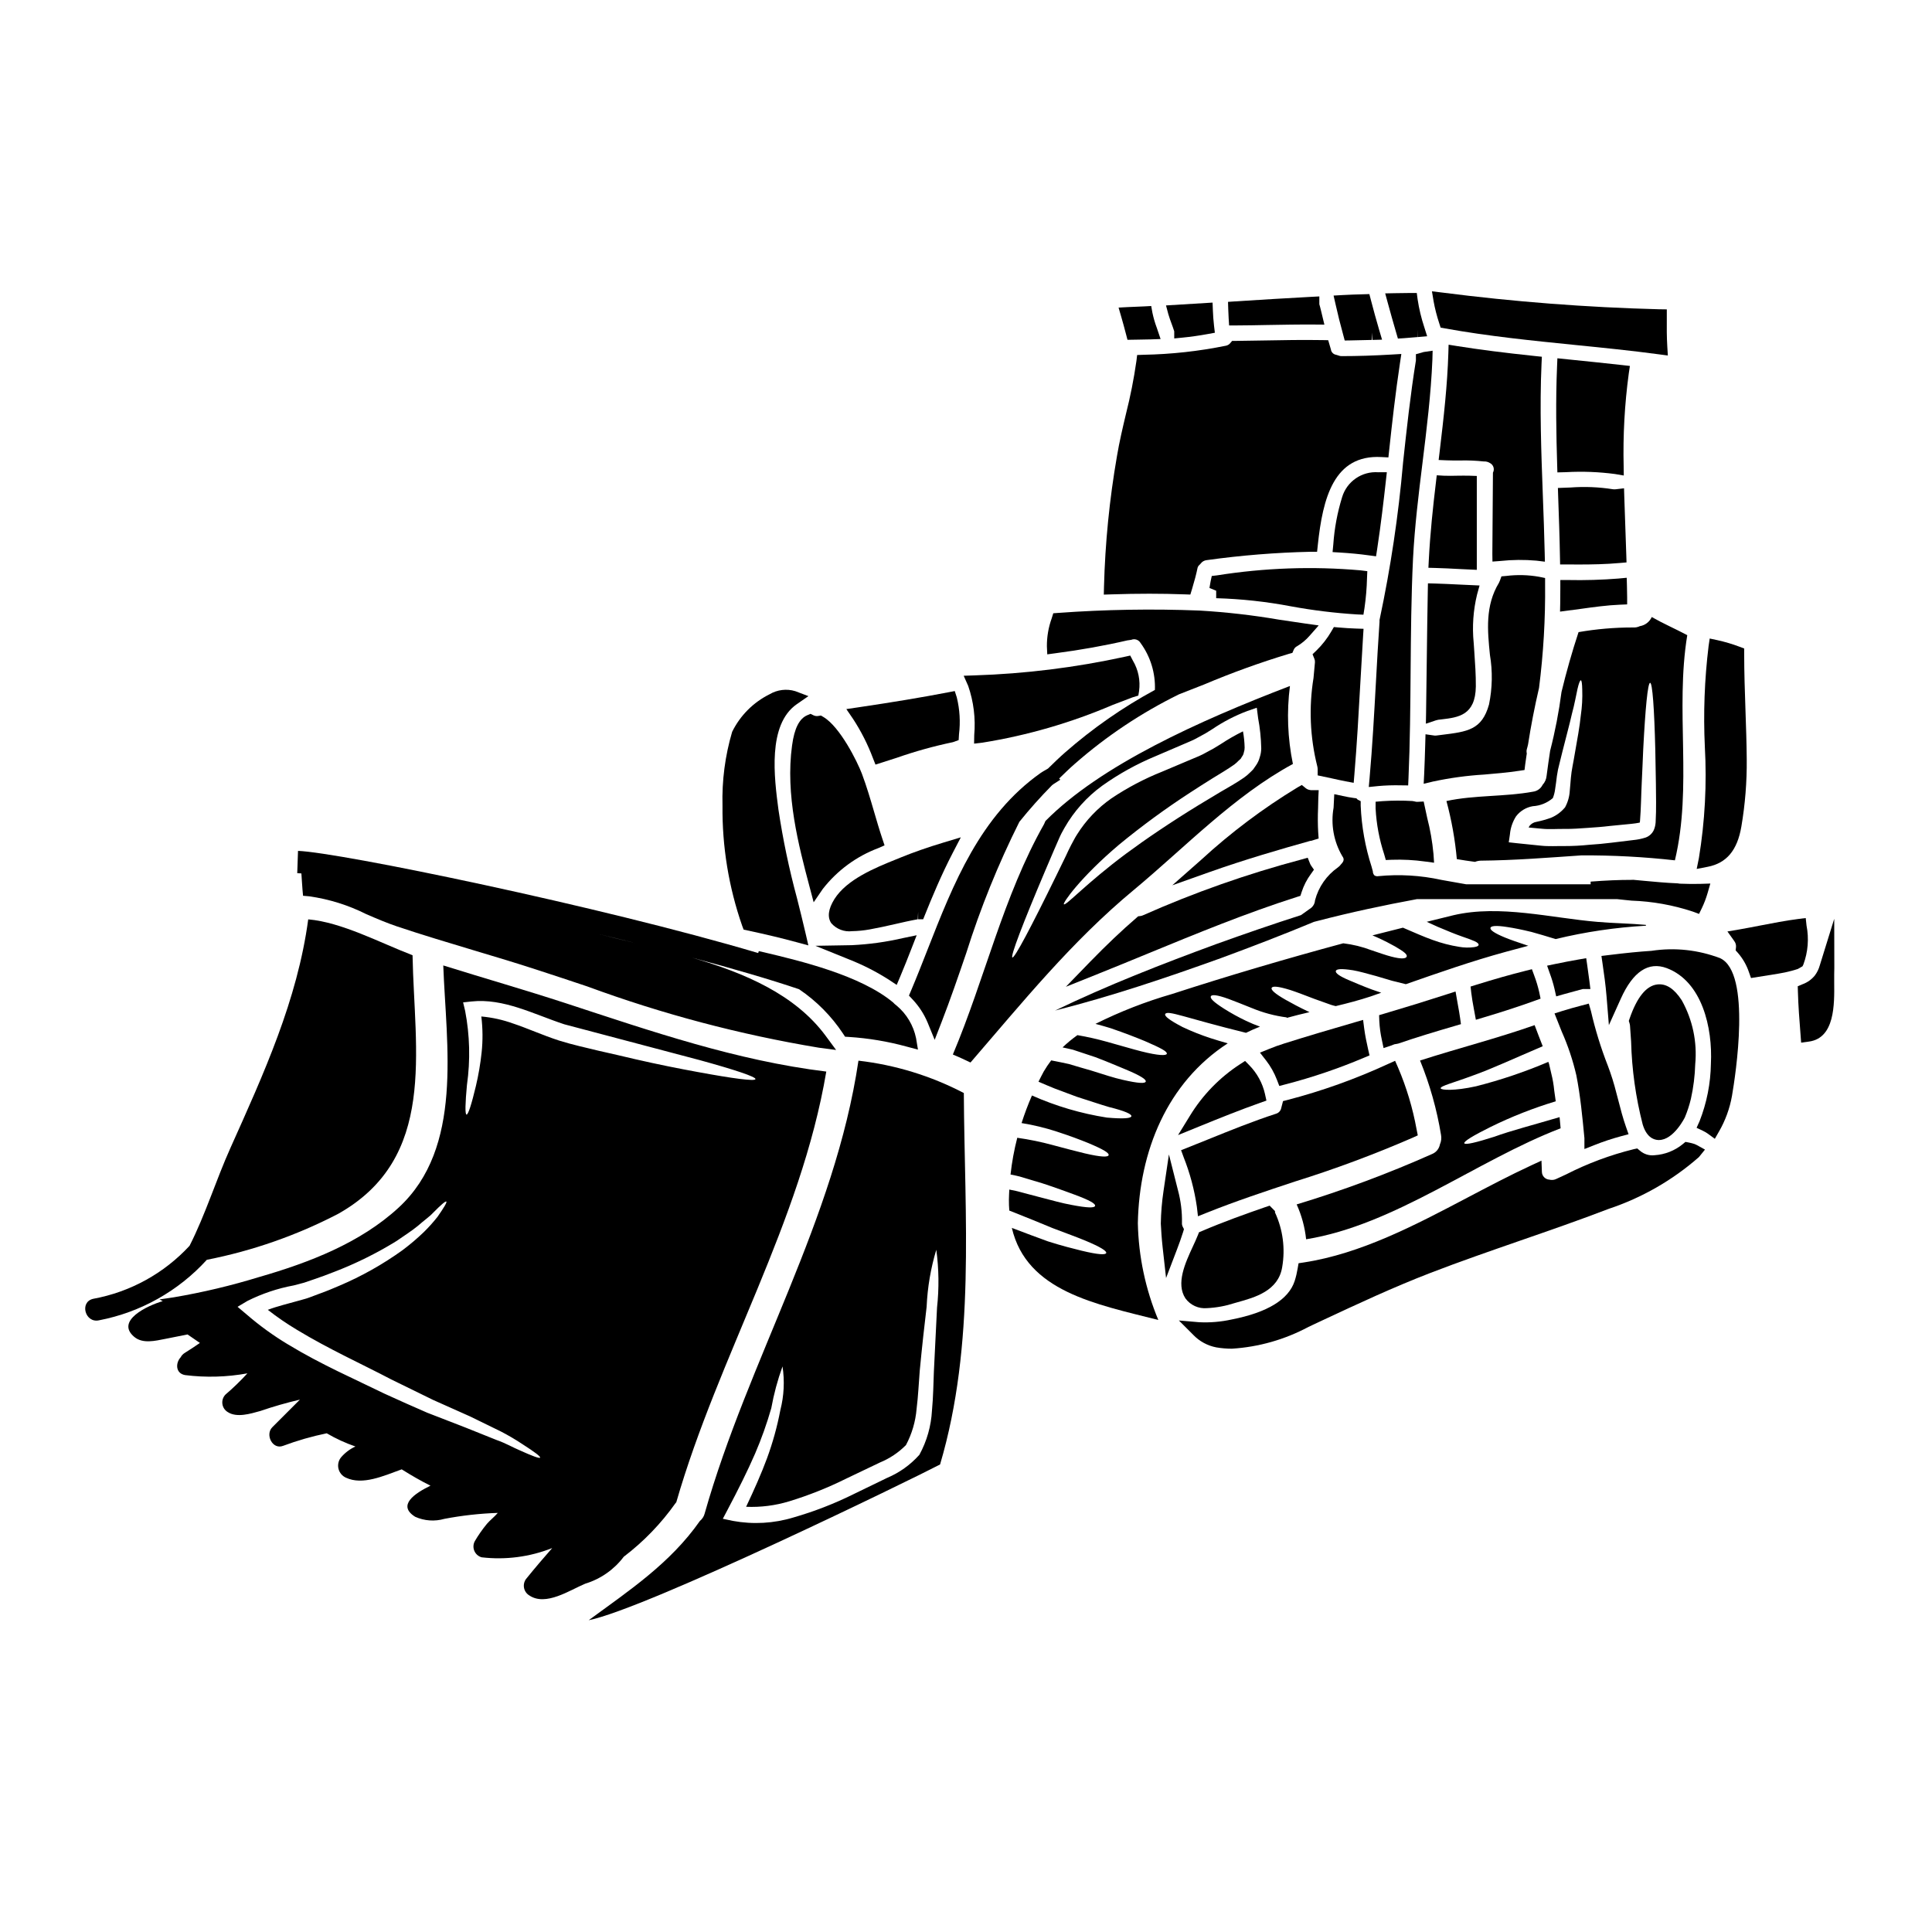 <?xml version="1.0" encoding="UTF-8"?>
<!-- Uploaded to: ICON Repo, www.iconrepo.com, Generator: ICON Repo Mixer Tools -->
<svg fill="#000000" width="800px" height="800px" version="1.1" viewBox="144 144 512 512" xmlns="http://www.w3.org/2000/svg">
 <g>
  <path d="m514.02 232.21 0.441 1.516 1.574-0.102c1.207-0.082 2.441-0.188 3.676-0.301l-0.121-1.969 0.168 1.969 2.449-0.211-0.742-2.359c-0.801-2.41-1.398-4.887-1.777-7.398l-0.227-1.711h-1.723c-1.355 0-2.731 0.027-4.125 0.055l-2.523 0.051 0.664 2.438c0.73 2.68 1.484 5.356 2.266 8.023z"/>
  <path d="m499.97 232.76 0.395 1.477 1.527-0.023c1.883-0.023 3.742-0.078 5.629-0.129l0.121-1.969 0.051 1.969 2.566-0.07-0.73-2.457c-0.789-2.688-1.535-5.383-2.238-8.094l-0.395-1.527-1.574 0.047c-1.875 0.051-3.723 0.105-5.594 0.215l-2.316 0.133 0.516 2.262c0.609 2.738 1.293 5.457 2.043 8.168z"/>
  <path d="m493.09 347.06c0.07 0.27 0.105 0.543 0.105 0.82v1.602l3.715 0.789c1.238 0.277 2.473 0.551 3.703 0.789l2.129 0.395 0.18-2.156c0.676-8.047 1.137-16.227 1.574-24.148 0.23-4.164 0.469-8.324 0.73-12.484l0.129-2.027-2.027-0.066c-1.551-0.051-3.07-0.156-4.598-0.289l-1.238-0.109-0.625 1.07 0.004-0.004c-1.105 1.918-2.477 3.672-4.066 5.215l-0.965 0.922 0.496 1.234c0.121 0.297 0.164 0.617 0.137 0.938-0.109 1.363-0.238 2.727-0.375 4.102-1.27 7.789-0.93 15.758 0.992 23.41z"/>
  <path d="m454.52 229.89c0.234 0.648 0.48 1.297 0.664 1.918v1.879l2.156-0.211c2.176-0.211 4.469-0.535 6.801-0.965l1.812-0.332-0.219-1.828c-0.156-1.371-0.262-2.754-0.312-4.144l-0.078-2.016-12.34 0.75 0.621 2.328c0.242 0.844 0.57 1.738 0.895 2.621z"/>
  <path d="m519.23 237.87v1.664c-1.461 9.055-2.461 18.316-3.426 27.262h0.004c-1.215 13.871-3.277 27.656-6.172 41.277l-0.047 0.219v0.508c-0.375 5.383-0.668 10.777-0.965 16.172-0.457 8.266-0.93 16.844-1.672 25.23l-0.211 2.363 2.363-0.238-0.004-0.004c2.051-0.188 4.113-0.254 6.172-0.203l1.906 0.023 0.086-1.906c0.414-9.469 0.492-19.09 0.562-28.391 0.082-9.781 0.16-19.902 0.641-29.82 0.43-8.488 1.488-17.109 2.519-25.445 1.098-8.91 2.234-18.129 2.613-27.281l0.062-2.363-2.363 0.348z"/>
  <path d="m521.29 356.41-1.668 0.086c-0.242 0.012-0.484-0.023-0.711-0.105l-0.582-0.109c-2.652-0.156-5.309-0.145-7.961 0.031l-1.82 0.152v1.824h0.004c0.215 4.125 0.984 8.203 2.277 12.125l0.426 1.5 1.555-0.066c2.965-0.102 5.934 0.051 8.871 0.465l2.363 0.316-0.16-2.398h-0.004c-0.297-3.207-0.855-6.387-1.66-9.504z"/>
  <path d="m369.04 398.27c3.711 1.461 7.269 3.281 10.625 5.434l1.969 1.309 0.922-2.18c1.051-2.488 2.055-5.035 3.055-7.602l1.316-3.379-3.543 0.734h-0.004c-4.484 1.043-9.055 1.676-13.656 1.895l-9.645 0.164z"/>
  <path d="m388.65 387.62 0.496-1.23c1.852-4.606 4.356-10.629 7.332-16.352l2.152-4.137-4.461 1.344c-4.328 1.305-8.117 2.625-11.57 4.039l-1.148 0.469c-5.492 2.219-13.012 5.258-16.328 10.523-1.625 2.621-1.91 4.766-0.828 6.379h0.004c1.375 1.578 3.449 2.371 5.527 2.113 1.562-0.031 3.121-0.184 4.66-0.465 2.215-0.395 4.414-0.883 6.613-1.387 2.043-0.469 4.086-0.941 6.117-1.301l0.102-1.969v1.969z"/>
  <path d="m442.4 232.54 0.395 1.512 3.062-0.051c1.012 0 2.043-0.023 3.07-0.059l2.641-0.094-1.035-3.062h-0.004c-0.48-1.293-0.859-2.621-1.141-3.973l-0.305-1.715-1.742 0.094c-0.723 0.039-1.453 0.066-2.176 0.094-0.723 0.027-1.504 0.051-2.254 0.094l-2.477 0.133 0.691 2.383c0.449 1.543 0.875 3.082 1.273 4.644z"/>
  <path d="m457.94 301.51 1.512 0.055 0.445-1.453c0.664-2.188 1.129-3.969 1.465-5.598h-0.004c0.082-0.332 0.273-0.629 0.543-0.84l0.289-0.312c0.375-0.52 0.957-0.855 1.598-0.922 9.117-1.27 18.297-2.008 27.496-2.215h1.758l0.184-1.742c1.32-12.531 4.269-24.051 16.855-23.359l1.859 0.094 0.199-1.855c0.789-7.348 1.676-15.242 2.867-23.156l0.363-2.402-2.43 0.145c-4.789 0.285-9.156 0.426-13.34 0.426v0.004c-0.328 0.008-0.656-0.055-0.957-0.188l-0.531-0.164c-0.742-0.109-1.32-0.695-1.414-1.438l-0.711-2.434-1.43-0.027c-5.266-0.086-10.629 0-15.781 0.102-2.449 0.043-4.894 0.09-7.352 0.113h-0.898l-0.578 0.68v0.004c-0.273 0.293-0.629 0.492-1.02 0.582-7.211 1.469-14.543 2.277-21.902 2.41l-1.672 0.062-0.199 1.66h-0.004c-0.668 4.691-1.59 9.34-2.754 13.93-0.863 3.641-1.75 7.398-2.387 11.188-1.988 11.445-3.137 23.023-3.441 34.637l-0.047 2.082 2.082-0.066c6.898-0.227 13.23-0.227 19.336 0z"/>
  <path d="m423.61 317.13c6.691-0.871 13.129-2.023 19.234-3.438l0.004 0.004c0.109-0.027 0.227-0.043 0.34-0.043l0.621-0.098c0.898-0.363 1.926-0.02 2.426 0.812 2.648 3.606 3.996 8 3.828 12.469-8.527 4.621-16.512 10.184-23.805 16.578-1.574 1.367-3.035 2.82-4.527 4.262l-1.355 0.789h0.004c-0.188 0.102-0.371 0.219-0.547 0.344-16.105 11.367-23.172 29.383-30.004 46.805-1.457 3.719-2.91 7.426-4.445 11.047l-0.5 1.18 0.875 0.934c1.727 1.809 3.106 3.918 4.074 6.223l1.867 4.57 1.789-4.598c2.363-6.082 4.508-12.34 6.578-18.395 3.766-11.949 8.473-23.578 14.078-34.781 2.707-3.367 5.586-6.59 8.621-9.664 0.129-0.105 0.246-0.207 0.395-0.312l1.836-1.18-0.316-0.316c1.387-1.332 2.754-2.684 4.195-3.938v0.004c8.336-7.309 17.598-13.484 27.551-18.375 2.242-0.875 4.492-1.742 6.723-2.637 7.328-3.094 14.82-5.801 22.434-8.105l0.914-0.25 0.371-0.875c0.18-0.387 0.488-0.703 0.871-0.891 1.242-0.738 2.359-1.668 3.305-2.758l2.426-2.754-3.629-0.508c-2.281-0.32-4.562-0.664-6.844-1.012h-0.004c-6.984-1.195-14.031-2.004-21.105-2.418-12.477-0.492-24.973-0.285-37.43 0.621l-1.328 0.098-0.395 1.266 0.004 0.004c-0.875 2.394-1.316 4.93-1.301 7.481l0.098 2.137z"/>
  <path d="m402.18 338.82-0.035 2.25 2.231-0.266v0.004c11.855-1.906 23.43-5.262 34.469-9.984l5.25-2.004 1.574-0.484 0.195-1.18c0.387-2.809-0.195-5.66-1.645-8.094l-0.695-1.332-1.469 0.324c-13.074 2.852-26.379 4.5-39.754 4.93l-2.914 0.098 1.18 2.664h0.004c1.453 4.195 2 8.652 1.609 13.074z"/>
  <path d="m469.61 228.39 0.117 1.855h1.859c2.727 0 5.453-0.07 8.176-0.117 4.234-0.074 8.461-0.152 12.699-0.121l2.516 0.02-0.863-3.586c-0.18-0.734-0.363-1.469-0.477-1.816v-2.07l-2.07 0.105c-6.754 0.352-13.504 0.789-20.227 1.207l-1.902 0.129 0.059 1.906c0.027 0.793 0.059 1.617 0.113 2.488z"/>
  <path d="m575.94 240.98-2.016-0.23c-4.66-0.52-9.344-0.996-14.008-1.473l-3.188-0.328-0.09 2.086c-0.395 9.238-0.211 18.418 0.027 26.184l0.059 1.969 2.363-0.059v-0.004c4.309-0.238 8.633-0.07 12.914 0.496l2.316 0.395-0.031-2.363c-0.199-8.238 0.25-16.48 1.352-24.648z"/>
  <path d="m562.2 293.6c3.785 0 7.344-0.07 10.992-0.395l1.855-0.16-0.059-1.859c-0.082-2.578-0.168-5.152-0.266-7.715-0.098-2.648-0.188-5.293-0.273-7.922l-0.062-2.144-2.133 0.25c-0.27 0.035-0.547 0.035-0.82 0-3.719-0.59-7.492-0.742-11.246-0.461l-3.328 0.125 0.062 1.969c0.188 5.473 0.395 10.934 0.484 16.375l0.039 1.918h1.918z"/>
  <path d="m525.42 229.7 0.363 1.129 1.18 0.207c11.434 2.066 23.137 3.242 34.453 4.383 7.293 0.73 14.84 1.488 22.215 2.481l2.363 0.316-0.145-2.387c-0.148-2.461-0.16-4.926-0.129-7.871v-1.969l-1.969-0.031-0.004 0.004c-19.281-0.5-38.527-1.984-57.66-4.445l-2.609-0.316 0.434 2.594-0.004 0.004c0.363 2 0.871 3.973 1.512 5.902z"/>
  <path d="m552.61 238.54-1.844-0.191c-8.109-0.852-14.676-1.691-20.66-2.644l-2.211-0.355-0.066 2.234c-0.262 8.445-1.203 16.867-2.32 26.211l-0.254 2.109 2.125 0.09c1.207 0.051 2.41 0.047 3.621 0.039h-0.004c2.07-0.051 4.137 0.035 6.195 0.254 0.598-0.035 1.191 0.117 1.691 0.441 0.441 0.23 0.77 0.633 0.91 1.109 0.145 0.473 0.09 0.988-0.148 1.426l-0.156 21.445 0.027 2.117 2.109-0.156v-0.004c3.168-0.336 6.359-0.367 9.531-0.086l2.258 0.277-0.051-2.269c-0.109-5.031-0.301-10.066-0.488-15.105-0.43-11.57-0.875-23.535-0.352-35.082z"/>
  <path d="m573.32 304.25 1.891-0.078v-1.891c0-1.012-0.027-2.051-0.055-3.062l-0.059-2.102-2.094 0.195-0.004 0.004c-4.496 0.359-9.012 0.492-13.527 0.395h-1.969v1.969c0 1.387 0 2.754-0.027 4.129l-0.047 2.277 5.578-0.738c3.383-0.473 6.891-0.957 10.312-1.098z"/>
  <path d="m588.97 378.15-0.395-0.055c-3.004-0.125-5.973-0.395-8.945-0.676l-2.805-0.262-0.445 0.02c-3.34 0-6.789 0.145-10.844 0.461v0.707l-32.969 0.004-6.656-1.18v-0.004c-5.457-1.188-11.066-1.52-16.629-0.977-0.355 0.074-0.727 0.004-1.035-0.191-0.281-0.289-0.438-0.684-0.43-1.09l-0.312-1.141h0.004c-1.699-5.254-2.68-10.711-2.91-16.23v-1.219l-0.789-0.395-0.359-0.359-0.664-0.086c-0.996-0.125-1.969-0.332-2.934-0.535l-2.258-0.477-0.18 3.578c-0.785 4.418 0.031 8.969 2.301 12.836 0.543 0.73 0.512 1.316-0.348 2.188-0.105 0.148-0.219 0.289-0.348 0.414l-0.461 0.395c-2.988 2.086-5.137 5.172-6.059 8.699-0.039 0.758-0.387 1.469-0.961 1.969l-2.754 1.969c-7.539 2.41-15.016 5-22.465 7.676-14.449 5.309-28.77 10.887-42.711 17.613 14.926-3.769 29.469-8.684 43.918-13.879 8.266-3.051 16.531-6.223 24.688-9.621l0.941-0.242c8.824-2.297 17.625-4.168 26.316-5.777h53.137c1.254 0.121 2.539 0.293 3.777 0.395 5.508 0.191 10.957 1.164 16.188 2.891l1.691 0.629 0.789-1.633c0.586-1.23 1.07-2.508 1.453-3.816l0.75-2.598-2.703 0.086c-1.645 0.043-3.41 0.023-5.391-0.055-0.066 0.004-0.133-0.008-0.195-0.031z"/>
  <path d="m499.67 275.77c-1.258 4.066-2.039 8.266-2.332 12.508l-0.195 2.031 2.035 0.125c2.664 0.168 5.141 0.395 7.57 0.738l1.918 0.254 0.297-1.914c0.984-6.473 1.723-12.812 2.316-18.16l0.246-2.199h-2.219l-0.004 0.004c-4.367-0.336-8.379 2.418-9.633 6.613z"/>
  <path d="m581.73 307.52c-0.574 1.281-1.758 2.191-3.148 2.418-0.586 0.281-1.234 0.398-1.879 0.348-4.816-0.004-9.625 0.41-14.371 1.234-1.719 5.215-3.223 10.5-4.516 15.855-0.684 5.25-1.688 10.453-3.012 15.582-0.32 2.199-0.668 4.406-0.938 6.637-0.078 0.891-0.449 1.73-1.051 2.391-0.496 1.004-1.465 1.688-2.578 1.824-7.441 1.371-15.449 0.863-22.914 2.473 1.359 5.043 2.281 10.191 2.754 15.395 1.574 0.273 3.195 0.512 4.809 0.727h0.004c0.488-0.195 1.004-0.305 1.531-0.32 8.918-0.082 17.781-0.789 26.68-1.398h-0.004c8.277-0.047 16.547 0.391 24.77 1.312 4.676-19.531 0.027-39.867 3.277-59.672-3.152-1.676-6.352-3.059-9.414-4.805zm1.02 54.516v-0.004c-0.051 0.695-0.223 1.379-0.508 2.016-0.434 0.887-1.195 1.57-2.125 1.906-1.062 0.344-2.16 0.57-3.273 0.672-1.883 0.215-3.816 0.457-5.777 0.699s-3.938 0.43-6.019 0.562c-2.094 0.219-4.195 0.328-6.297 0.324-2.176-0.027-4.297 0.133-6.445-0.105l-6.297-0.645-2.172-0.242 0.32-2.199-0.004-0.004c0.16-1.664 0.715-3.266 1.613-4.676 1.082-1.426 2.668-2.383 4.43-2.688 1.965-0.113 3.836-0.867 5.324-2.152 0.312-0.793 0.52-1.621 0.617-2.469 0.188-1.074 0.297-2.176 0.457-3.387 0.156-1.133 0.391-2.254 0.695-3.356 0.242-1.047 0.512-2.043 0.75-3.035 0.969-3.898 1.91-7.281 2.527-10.047 0.75-2.754 1.129-5.051 1.477-6.586 0.348-1.535 0.672-2.336 0.891-2.336 0.215 0 0.348 0.887 0.375 2.473 0.082 2.273-0.043 4.547-0.375 6.797-0.297 2.981-0.941 6.445-1.641 10.422-0.297 1.91-0.832 4.137-0.992 6.125-0.109 1.047-0.16 2.231-0.297 3.469-0.086 1.523-0.508 3.008-1.234 4.352l-0.027 0.051-0.105 0.109c-0.977 1.148-2.211 2.051-3.602 2.633-1.246 0.449-2.519 0.809-3.816 1.074-0.738 0.105-1.41 0.488-1.879 1.074-0.082 0.137-0.16 0.273-0.242 0.434l3.469 0.324c1.969 0.211 4.059 0.023 6.098 0.051 2.039 0.027 4.059-0.133 6.047-0.27 1.988-0.133 3.938-0.27 5.902-0.512 1.961-0.184 3.867-0.371 5.723-0.562h-0.004c0.738-0.07 1.477-0.18 2.203-0.324 0.047-0.148 0.074-0.301 0.078-0.457 0.27-3.25 0.297-6.902 0.457-10.047 0.16-3.144 0.27-6.18 0.395-8.918 0.562-10.879 1.207-17.625 1.828-17.625 0.617 0 1.102 6.797 1.371 17.711 0.051 2.754 0.105 5.723 0.16 8.922 0.012 3.266 0.145 6.492-0.074 10.441z"/>
  <path d="m524.54 271.8c-0.789 6.527-1.531 13.543-1.895 20.656l-0.102 2.012 2.016 0.055c1.938 0.051 3.871 0.152 5.805 0.254l5.004 0.238v-24.883l-1.902-0.066c-1.07-0.043-2.176 0-3.277 0-1.18 0.023-2.402 0.055-3.582 0l-1.855-0.109z"/>
  <path d="m466.34 302.53c6.644 0.191 13.266 0.91 19.793 2.156 5.766 1.059 11.59 1.773 17.438 2.141l1.75 0.074 0.277-1.727c0.383-2.648 0.609-5.316 0.676-7.992l0.078-1.812-1.797-0.223c-12.684-1.113-25.457-0.664-38.035 1.332l-1.391 0.164-0.297 1.371c-0.051 0.227-0.105 0.566-0.16 0.918-0.055 0.352-0.102 0.68-0.152 0.883l1.781 0.738v1.969z"/>
  <path d="m490.04 352.88-1.051-0.855-1.18 0.672v0.004c-9.113 5.535-17.652 11.957-25.5 19.172l-7.641 6.738 9.602-3.41c9.613-3.418 19.441-6.262 26.984-8.367h0.168l2.031-0.613-0.117-1.645c-0.121-2.129-0.129-4.258-0.031-6.387 0.031-0.953 0.059-1.895 0.066-2.816l0.098-1.969h-1.969l-0.281-0.031 0.004-0.004c-0.434-0.047-0.844-0.215-1.184-0.488z"/>
  <path d="m446.21 386.76-0.586 0.07-0.449 0.395c-3.938 3.391-7.934 7.188-12.246 11.617l-6.461 6.664 8.609-3.453c4.375-1.754 8.742-3.543 13.102-5.344 12.82-5.273 26.07-10.73 39.473-14.996l0.977-0.312 0.309-0.977v0.004c0.559-1.738 1.398-3.371 2.484-4.84l0.789-1.109-0.789-1.137c-0.086-0.121-0.156-0.254-0.211-0.395l-0.656-1.645-1.707 0.484c-14.352 3.812-28.375 8.754-41.945 14.777-0.219 0.102-0.449 0.168-0.691 0.195z"/>
  <path d="m548.8 341.91 0.156-0.664c0.758-4.91 1.727-9.883 2.906-14.957 1.16-9.125 1.699-18.316 1.605-27.512v-1.594l-1.574-0.328c-2.891-0.512-5.836-0.586-8.746-0.223l-1.246 0.109-0.43 1.18h-0.004c-0.066 0.184-0.145 0.363-0.234 0.535-3.688 6.082-3.027 12.688-2.387 19.074 0.734 4.367 0.652 8.836-0.242 13.172-1.887 6.731-5.66 7.195-12.516 8.039l-1.473 0.184c-0.223 0.027-0.445 0.02-0.66-0.023l-2.18-0.312-0.078 2.809c-0.078 2.559-0.148 5.117-0.273 7.684l-0.133 2.625 2.559-0.613-0.004 0.004c4.43-0.949 8.926-1.562 13.449-1.832 3.012-0.254 6.129-0.52 9.242-0.988l1.48-0.219 0.18-1.488c0.098-0.789 0.207-1.516 0.328-2.281l0.09-0.594-0.047-0.301c-0.043-0.262-0.027-0.531 0.039-0.785 0.078-0.234 0.137-0.469 0.191-0.699z"/>
  <path d="m536.1 299.16-5.539-0.254c-2.059-0.102-4.113-0.203-6.172-0.262l-1.969-0.051-0.039 1.969c-0.113 5.902-0.188 11.809-0.262 17.711-0.055 4.914-0.121 9.824-0.195 14.734l-0.051 2.781 2.641-0.883 0.004 0.004c0.199-0.066 0.406-0.121 0.613-0.16l0.926-0.109c4.406-0.523 8.953-1.062 9.055-8.719 0.023-3.059-0.191-6.102-0.395-9.055l-0.172-2.543-0.004 0.004c-0.422-4.277-0.117-8.598 0.898-12.773z"/>
  <path d="m510.66 421.75 2.102-0.699 0.375-0.152v-0.004c0.273-0.133 0.574-0.211 0.879-0.23l0.535-0.105c4.981-1.719 10.137-3.254 14.984-4.672l1.629-0.477-0.23-1.68c-0.148-1.082-0.348-2.16-0.543-3.242l-0.656-3.734-2.16 0.699c-5.543 1.793-11.086 3.508-16.633 5.141l-1.465 0.434 0.051 1.523v-0.004c0.082 1.695 0.309 3.379 0.676 5.035z"/>
  <path d="m557.58 443.01c-0.082-0.969-0.188-1.969-0.273-2.957-6.875 2.043-12.949 3.602-17.273 5.184-4.781 1.531-7.762 2.231-7.977 1.746-0.215-0.484 2.391-2.066 6.957-4.328 5.562-2.734 11.34-5.008 17.273-6.797-0.133-0.941-0.242-1.855-0.395-2.816-0.145-1.535-0.406-3.051-0.785-4.543-0.184-0.863-0.375-1.691-0.59-2.551-0.051-0.188-0.133-0.352-0.188-0.539h-0.004c-6.207 2.644-12.613 4.809-19.156 6.469-5.828 1.289-9.297 1.02-9.375 0.539-0.137-0.617 3.356-1.453 8.543-3.391 4.809-1.691 11.066-4.594 18.5-7.762-0.723-1.855-1.449-3.707-2.148-5.59-9.992 3.519-20.281 6.125-30.359 9.375v0.004c2.59 6.344 4.453 12.957 5.559 19.719 0.156 0.844 0.055 1.715-0.293 2.5-0.207 1.129-0.965 2.078-2.016 2.527-11.691 5.207-23.699 9.676-35.949 13.383 1.32 2.926 2.168 6.043 2.504 9.238 23.488-3.781 45.141-20.844 67.445-29.41z"/>
  <path d="m535.12 414.25 2.109-0.633c5.082-1.516 9.473-2.953 13.43-4.383l1.609-0.582-0.352-1.676 0.004-0.004c-0.344-1.516-0.789-3.004-1.34-4.461l-0.609-1.66-1.715 0.43c-3.996 1-8.242 2.203-12.988 3.684l-1.551 0.484 0.18 1.617c0.16 1.406 0.418 2.793 0.672 4.191z"/>
  <path d="m555.95 406.02 0.457 2.031 2.004-0.574c1.105-0.32 2.223-0.613 3.336-0.91l1.727-0.465h1.996l-0.277-2.211c-0.16-1.305-0.355-2.629-0.543-3.961l-0.289-2-1.992 0.344c-2.066 0.352-4.106 0.758-6.168 1.18l-2.203 0.461 0.746 2.121 0.004 0.004c0.48 1.301 0.883 2.633 1.203 3.981z"/>
  <path d="m457.76 469.74-0.359-0.711 0.004-0.004c-0.137-0.293-0.195-0.621-0.172-0.945 0.059-2.922-0.301-5.836-1.059-8.656l-2.398-9.488-1.43 9.684c-0.43 2.867-0.672 5.762-0.719 8.66 0.086 1.641 0.219 3.887 0.492 6.344l0.902 8.066 2.894-7.578c0.582-1.516 1.129-3.055 1.625-4.621z"/>
  <path d="m630.09 387.49-3.848 12.41c-0.266 0.938-0.699 1.816-1.277 2.598-0.863 1.07-2.004 1.879-3.293 2.344l-1.25 0.523 0.039 1.355c0.105 3.816 0.395 7.664 0.703 11.512l0.156 2.082 2.07-0.285c6.859-0.934 6.754-9.801 6.691-15.672v-2.191c0-0.617 0.031-1.109 0.031-1.68z"/>
  <path d="m473.96 425.16-1.359 0.883c-5.383 3.5-9.914 8.164-13.258 13.648l-3.148 5.117 5.562-2.266c5.434-2.215 10.762-4.359 16.219-6.297l1.641-0.574-0.375-1.703 0.004-0.004c-0.648-2.891-2.09-5.543-4.164-7.66z"/>
  <path d="m482.4 430.16 0.629 1.629 1.691-0.438h0.004c7.059-1.832 13.973-4.18 20.691-7.019l1.523-0.641-0.371-1.613c-0.395-1.746-0.789-3.621-1.039-5.512l-0.293-2.281-2.211 0.641c-6.219 1.805-12.438 3.637-18.641 5.594-1.398 0.426-2.754 0.93-4.062 1.461l-2.418 0.977 1.602 2.059 0.004-0.004c1.211 1.566 2.184 3.301 2.891 5.148z"/>
  <path d="m605.48 363.04c1.004-5.891 1.48-11.859 1.422-17.836-0.035-4.328-0.184-8.68-0.336-13.023-0.168-4.988-0.34-9.973-0.34-14.957v-1.367l-1.277-0.48c-1.891-0.715-3.832-1.289-5.809-1.723l-2.051-0.438-0.309 2.07 0.004 0.004c-1.074 8.824-1.402 17.723-0.984 26.602 0.551 9.863 0.023 19.754-1.574 29.5l-0.586 2.887 2.891-0.562c5.027-0.973 7.875-4.367 8.949-10.676z"/>
  <path d="m599.9 397.95c-5.809-2.234-12.094-2.91-18.242-1.969-3.277 0.211-6.75 0.555-11.266 1.113l-1.996 0.242 0.289 1.992c0.395 2.644 0.82 5.715 1.066 8.719l0.621 7.625 3.148-6.984c3.234-7.211 7.336-9.934 12.184-8.125 9.398 3.543 12.184 15.855 11.703 25.328v0.004c-0.078 5.215-1.098 10.379-3.004 15.234l-0.789 1.75 1.73 0.824h0.004c0.465 0.219 0.906 0.484 1.32 0.789l1.777 1.305 1.094-1.914h0.004c1.695-2.938 2.867-6.144 3.453-9.484 0.926-5.418 5.18-32.531-3.098-36.449z"/>
  <path d="m518.31 445.53 1.418-0.645-0.305-1.527c-1.02-5.648-2.668-11.16-4.918-16.438l-0.789-1.797-1.793 0.812v-0.004c-8.617 3.984-17.574 7.195-26.766 9.582l-1.141 0.289-0.469 1.812v-0.004c-0.133 0.742-0.676 1.34-1.398 1.543-6.16 2.008-12.242 4.469-18.105 6.844l-7.043 2.82 0.656 1.797v0.008c1.684 4.227 2.863 8.637 3.519 13.141l0.297 2.559 2.394-0.957c7.617-3.051 15.555-5.68 23.223-8.219h-0.004c10.609-3.309 21.031-7.188 31.223-11.617z"/>
  <path d="m480.47 463.51-1.18 0.395c-5.043 1.742-10.977 3.859-16.781 6.336l-0.758 0.324-0.305 0.766c-0.359 0.914-0.828 1.926-1.32 2.988-2.023 4.379-4.551 9.84-1.969 13.777v-0.004c1.32 1.805 3.488 2.785 5.715 2.578 2.492-0.117 4.957-0.574 7.324-1.348l0.789-0.223c4.562-1.266 10.809-3.004 11.809-9.312v-0.004c0.852-4.902 0.188-9.949-1.906-14.465v-0.367z"/>
  <path d="m621.68 400.08 0.234-0.477c1.223-3.297 1.512-6.871 0.836-10.32l-0.215-1.992-1.992 0.25c-3.356 0.43-6.691 1.082-9.945 1.711-1.906 0.371-3.809 0.738-5.715 1.07l-3.098 0.527 1.828 2.555-0.004 0.004c0.34 0.449 0.504 1.012 0.453 1.574l-0.098 0.879 0.59 0.656c1.305 1.496 2.301 3.234 2.934 5.117l0.547 1.555 7.184-1.152c1.215-0.191 2.418-0.449 3.602-0.766 0.523-0.133 1.035-0.301 1.621-0.484z"/>
  <path d="m593.09 447.18c-0.496-0.164-1.004-0.293-1.52-0.395l-0.91-0.172-0.707 0.59c-2.125 1.738-4.738 2.766-7.477 2.941-1.395 0.168-2.797-0.262-3.859-1.184l-0.73-0.609-0.93 0.191v0.004c-6.215 1.531-12.234 3.777-17.938 6.691l-2.703 1.246c-0.531 0.234-1.129 0.285-1.695 0.137-1.113-0.055-1.992-0.969-2.004-2.086l-0.113-2.953-2.68 1.242c-5.703 2.644-11.414 5.656-16.957 8.566-13.875 7.305-28.219 14.855-43.34 17.172l-1.395 0.211-0.242 1.395v0.004c-0.184 1.117-0.445 2.223-0.789 3.301-1.605 4.922-7.234 8.352-16.711 10.207-2.82 0.621-5.715 0.867-8.602 0.723l-5.375-0.465 3.816 3.816v0.004c1.645 1.711 3.777 2.867 6.106 3.312 1.363 0.234 2.738 0.348 4.121 0.348 7.102-0.441 14.027-2.414 20.297-5.773l3.543-1.664c9.715-4.539 18.895-8.828 28.734-12.629 7.871-3.039 16.031-5.859 23.902-8.598 7.68-2.66 15.617-5.414 23.348-8.379v-0.004c8.82-2.93 16.965-7.598 23.949-13.73l1.609-1.992-2.133-1.18z"/>
  <path d="m576.26 420c0.191 7.422 1.223 14.801 3.07 21.992 0.996 3.277 2.777 4.055 4.098 4.125h0.207c3.906 0 6.856-5.961 6.879-6.023 0.664-1.586 1.195-3.219 1.594-4.891 0.672-3.019 1.055-6.094 1.145-9.184 0.551-5.871-0.695-11.773-3.566-16.926-1.992-3.07-4.129-4.492-6.5-4.203-2.918 0.355-5.379 3.398-7.328 9.055l-0.207 0.605 0.188 0.613c0.062 0.207 0.109 0.426 0.129 0.641z"/>
  <path d="m223.98 377.14c0.055 0.867 0.109 1.75 0.184 2.609l0.148 1.641 1.641 0.141 0.004 0.004c5.258 0.742 10.359 2.34 15.105 4.723 2.621 1.133 5.332 2.301 8.156 3.254 6.754 2.269 13.684 4.328 20.383 6.348 5.551 1.656 11.094 3.316 16.609 5.117 4.477 1.449 8.945 2.941 13.426 4.438 19.895 7.324 40.43 12.758 61.34 16.23l4.602 0.609-2.754-3.731c-8.086-10.961-21.469-16.68-35.398-20.723 10.746 2.871 20.531 5.719 28.34 8.355v0.004c4.613 3.117 8.57 7.113 11.648 11.758l0.539 0.824 0.984 0.059h-0.004c5.203 0.328 10.355 1.191 15.379 2.57l2.957 0.789-0.5-3.023c-0.695-3.391-2.519-6.445-5.176-8.66-0.332-0.238-0.637-0.512-0.91-0.816-8.66-7.215-24.656-11.02-34.203-13.289l-1.387-0.312-0.164 0.508c-41.91-12.434-111.12-26.695-121.95-27.074l-0.203 5.902c0.301 0 0.699 0.043 1.098 0.074zm87.191 16.484c-2.871-0.684-5.613-1.355-8.266-2.035 3.148 0.762 6.324 1.539 9.445 2.316z"/>
  <path d="m341.07 390.36 1.051 0.223c4.973 1.066 9.078 2.047 12.926 3.094l3.176 0.859-0.738-3.195c-0.715-3.106-1.496-6.195-2.269-9.289-2.09-7.723-3.734-15.555-4.918-23.469-1.109-8.43-2.965-22.539 4.859-27.969l3.078-2.133-3.504-1.328 0.004 0.004c-2.277-0.688-4.738-0.387-6.785 0.824-4.312 2.141-7.801 5.641-9.926 9.961-1.871 6.352-2.734 12.957-2.555 19.574-0.113 10.84 1.656 21.617 5.223 31.855z"/>
  <path d="m566.56 447.45c2.273-0.906 4.598-1.68 6.965-2.32l2.062-0.547-0.707-2.016c-0.789-2.258-1.395-4.559-2.016-6.992-0.621-2.434-1.27-4.953-2.152-7.441l-0.633-1.754h-0.004c-1.832-4.691-3.32-9.512-4.449-14.418l-0.582-2-2.016 0.535c-1.695 0.453-3.391 0.906-5.059 1.438l-2.004 0.637 1.91 4.809c1.652 3.723 2.949 7.594 3.867 11.562 1.07 5.398 1.605 11.02 2.144 16.672v2.887z"/>
  <path d="m375.34 344.92 0.672 1.707 5.621-1.801c4.871-1.703 9.844-3.086 14.895-4.144l1.527-0.543 0.09-1.535c0.402-3.281 0.203-6.609-0.59-9.816l-0.535-1.652-1.707 0.328c-7.086 1.363-14.668 2.625-23.91 3.992l-3.113 0.461 1.777 2.598v-0.004c2.133 3.266 3.902 6.758 5.273 10.41z"/>
  <path d="m353.91 341.51c-1.816 13.137 1.75 26.617 4.617 37.441l1.102 4.164 2.426-3.543v0.004c3.816-4.898 8.91-8.645 14.723-10.824l1.637-0.723-0.566-1.695c-0.789-2.344-1.477-4.723-2.172-7.086-0.988-3.371-2.004-6.848-3.277-10.234-1.18-3.098-5.75-12.406-10.234-15.031l-0.609-0.359-0.695 0.113h-0.004c-0.426 0.078-0.863 0.02-1.258-0.164l-0.812-0.395-0.836 0.355c-2.121 0.887-3.438 3.492-4.039 7.977z"/>
  <path d="m444.52 379.8c13.539-11.258 26.488-24.879 42.117-33.344h-0.004c-1.402-6.797-1.672-13.777-0.785-20.66-24.086 9.23-50.195 21-64.801 35.785-0.109 0.27-0.215 0.535-0.352 0.809-10.855 19.18-15.66 40.891-24.18 61.066 1.574 0.668 3.148 1.371 4.676 2.121 13.934-16.129 26.777-32.051 43.328-45.777zm28.879-41.988c-2.051 1.012-4.031 2.152-5.938 3.414-1.223 0.793-2.488 1.52-3.789 2.176l-0.941 0.508c-0.59 0.301-0.723 0.324-1.098 0.512l-1.992 0.836c-2.578 1.102-5.117 2.176-7.629 3.223-4.723 1.879-9.234 4.254-13.461 7.086-3.66 2.547-6.769 5.809-9.133 9.59-0.562 0.859-1.074 1.906-1.574 2.816-0.5 0.914-0.914 1.883-1.348 2.793-0.914 1.855-1.77 3.656-2.606 5.348-6.66 13.617-11.039 21.895-11.602 21.625-0.562-0.273 2.789-9.055 8.703-23 0.754-1.742 1.531-3.57 2.34-5.481 0.43-0.969 0.859-1.934 1.289-2.957 0.434-1.023 0.914-1.934 1.504-2.957l-0.004 0.012c2.504-4.383 5.91-8.184 9.996-11.148 4.398-3.129 9.141-5.754 14.129-7.82 2.5-1.074 5.055-2.148 7.633-3.273l1.934-0.836c0.273-0.133 0.789-0.352 0.836-0.395l0.941-0.508h-0.004c1.254-0.637 2.477-1.344 3.652-2.121 2.906-1.977 6.035-3.598 9.324-4.836l2.5-0.863 0.348 2.715h-0.004c0.504 2.652 0.781 5.34 0.836 8.035-0.004 0.805-0.137 1.602-0.395 2.363-0.203 0.801-0.559 1.559-1.047 2.231l-0.695 0.996c-0.242 0.297-0.539 0.508-0.789 0.789v-0.004c-0.496 0.504-1.035 0.965-1.613 1.375-2.281 1.574-4.215 2.606-6.258 3.812s-3.938 2.363-5.801 3.492c-7.5 4.594-14 9-19.266 12.898-10.527 7.844-15.902 13.836-16.441 13.383-0.395-0.27 4.328-7.086 14.562-15.742v-0.004c6.062-4.992 12.406-9.641 18.996-13.914 1.879-1.207 3.812-2.473 5.773-3.68 1.961-1.207 4.164-2.5 5.856-3.707v-0.004c0.406-0.305 0.785-0.645 1.129-1.02 0.191-0.145 0.371-0.309 0.539-0.484l0.324-0.539h-0.004c0.266-0.324 0.441-0.711 0.512-1.125 0.148-0.422 0.219-0.871 0.215-1.316-0.031-1.441-0.176-2.875-0.441-4.293z"/>
  <path d="m371.5 425.09c-6.297 42.395-29.176 79.148-40.758 120.01l0.004 0.004c-0.203 0.773-0.645 1.461-1.266 1.965-7.844 11.203-18.695 18.406-29.469 26.305 15.176-3.012 85.805-37.426 93.117-41.27 9.445-31.918 6.477-65.609 6.297-98.441l0.004 0.004c-8.707-4.547-18.172-7.453-27.93-8.578zm20.824 65.438c-0.238 4.754-0.512 10.504-0.836 16.953-0.133 3.195-0.16 6.664-0.508 10.344-0.219 4.082-1.348 8.066-3.305 11.656l-0.027 0.055-0.078 0.078v0.004c-2.352 2.617-5.25 4.68-8.492 6.043-2.93 1.426-5.902 2.879-8.973 4.352v0.004c-5.082 2.508-10.379 4.559-15.824 6.125-5.207 1.582-10.715 1.895-16.066 0.91l-2.66-0.562 1.234-2.34c2.852-5.398 5.344-10.371 7.309-14.91v0.004c1.688-3.926 3.125-7.957 4.301-12.066 0.68-3.766 1.676-7.469 2.977-11.066 0.59 3.859 0.395 7.793-0.574 11.574-0.828 4.356-2.012 8.633-3.539 12.789-1.477 4.004-3.387 8.301-5.535 12.84 3.859 0.164 7.719-0.328 11.414-1.449 5.172-1.582 10.203-3.582 15.047-5.988l8.945-4.273v-0.004c2.609-1.062 4.977-2.641 6.957-4.644 1.582-2.981 2.543-6.254 2.82-9.617 0.43-3.441 0.566-6.824 0.836-10.129 0.617-6.531 1.262-12.176 1.828-16.957h-0.004c0.227-5.106 1.086-10.16 2.559-15.055 0.691 5.082 0.754 10.234 0.195 15.332z"/>
  <path d="m469.37 420.5c-1.609-0.457-3.113-0.914-4.461-1.344v0.004c-2.566-0.836-5.078-1.832-7.519-2.984-3.652-1.91-4.836-2.93-4.594-3.441 0.59-1.129 5.238 0.996 21.41 4.973 1.207-0.59 2.445-1.156 3.707-1.637-1.25-0.449-2.481-0.961-3.68-1.531-2.016-0.957-3.969-2.035-5.856-3.227-2.82-1.797-3.734-2.754-3.496-3.273 0.238-0.52 1.613-0.434 4.723 0.695 1.574 0.566 3.574 1.398 6.098 2.394v-0.004c2.973 1.246 6.102 2.086 9.297 2.496l-0.027 0.137c2.016-0.539 4.031-1.074 6.074-1.531-0.055-0.027-0.082-0.027-0.133-0.055-2.633-1.234-4.648-2.34-6.129-3.172-2.981-1.691-4.004-2.684-3.785-3.195 0.215-0.512 1.574-0.484 4.945 0.562 1.664 0.539 3.762 1.348 6.418 2.363 1.32 0.484 2.793 0.996 4.41 1.574 0.395 0.133 0.789 0.215 1.207 0.324 3.148-0.75 6.258-1.574 9.242-2.555 0.941-0.32 1.883-0.668 2.82-0.992-0.891-0.297-1.719-0.59-2.5-0.859-2.473-0.918-4.352-1.746-5.777-2.34-2.848-1.18-3.894-2.016-3.758-2.555 0.133-0.539 1.398-0.695 4.594-0.188 1.574 0.273 3.574 0.836 6.125 1.535 1.234 0.375 2.633 0.789 4.164 1.234 1.129 0.27 2.363 0.59 3.68 0.914 8.762-3.066 17.52-6.129 26.465-8.574 1.934-0.535 3.938-1.074 5.992-1.609l-0.27-0.082c-2.527-0.832-4.461-1.504-5.902-2.094-2.93-1.207-3.977-2.016-3.867-2.555 0.105-0.539 1.426-0.723 4.594-0.211 1.574 0.238 3.656 0.641 6.297 1.285 1.828 0.512 3.977 1.129 6.391 1.883h-0.004c7.856-1.906 15.867-3.09 23.938-3.543 0.008-0.074 0-0.148-0.027-0.215-4.219-0.395-8.57-0.43-12.734-0.789-12.332-1.023-25.953-4.648-38.258-1.773-2.363 0.562-4.703 1.18-7.086 1.746 1.051 0.484 2.07 0.941 2.957 1.344 2.66 1.129 4.723 1.969 6.34 2.527 1.617 0.559 2.754 0.965 3.441 1.285 0.684 0.324 1.047 0.645 1.02 0.941-0.027 0.297-0.375 0.484-1.207 0.617-1.309 0.172-2.633 0.148-3.934-0.078-2.402-0.383-4.762-0.992-7.043-1.828-2.281-0.809-4.887-1.969-7.871-3.25-2.684 0.668-5.398 1.344-8.086 2.039 0.348 0.16 0.723 0.297 1.074 0.457 2.176 0.969 3.758 1.832 4.969 2.5 2.363 1.371 3.227 2.098 3.039 2.66s-1.371 0.723-4.113 0c-1.371-0.352-3.113-0.969-5.262-1.691-2.398-0.91-4.898-1.523-7.445-1.828-15.207 4.109-30.281 8.543-45.352 13.434-6.996 2.016-13.793 4.668-20.309 7.922 1.504 0.395 2.875 0.789 4.055 1.156 3.84 1.316 6.852 2.5 9.055 3.414 4.348 1.879 5.934 2.754 5.801 3.356-0.133 0.512-2.121 0.535-6.769-0.645-2.34-0.59-5.371-1.504-9.164-2.551-2.555-0.715-5.148-1.297-7.762-1.746-1.391 0.988-2.703 2.074-3.938 3.25 0.941 0.211 1.883 0.395 2.754 0.617 2.203 0.75 4.164 1.398 5.938 1.969 3.441 1.289 6.074 2.473 8.086 3.277 3.981 1.664 5.43 2.656 5.266 3.195-0.16 0.539-1.855 0.512-6.18-0.484-2.176-0.484-4.887-1.371-8.379-2.473-1.719-0.484-3.656-1.047-5.777-1.691-1.449-0.324-3.062-0.645-4.723-0.969v0.004c-0.711 0.938-1.367 1.914-1.965 2.93-0.484 0.891-0.941 1.801-1.398 2.715 1.504 0.645 2.93 1.262 4.269 1.797 2.176 0.789 4.137 1.574 5.902 2.203 3.57 1.129 6.363 2.094 8.512 2.711 4.328 1.074 5.996 1.883 5.938 2.422-0.055 0.539-1.828 0.789-6.504 0.375h0.008c-6.848-1.07-13.523-3.039-19.855-5.856-1.039 2.387-1.961 4.828-2.754 7.309 3.16 0.508 6.277 1.262 9.32 2.258 3.574 1.156 6.297 2.203 8.355 3.035 4.086 1.719 5.535 2.633 5.398 3.199-0.133 0.566-1.934 0.562-6.297-0.457-2.176-0.512-4.973-1.262-8.516-2.203v-0.004c-3.09-0.84-6.231-1.484-9.402-1.93-0.824 3.199-1.422 6.453-1.785 9.738 0.789 0.16 1.609 0.324 2.363 0.512 2.231 0.672 4.273 1.289 6.102 1.828 3.574 1.156 6.297 2.203 8.406 2.957 4.164 1.531 5.672 2.445 5.535 3.012-0.137 0.566-1.879 0.59-6.336-0.273-2.231-0.395-5.055-1.18-8.66-2.121-1.801-0.457-3.789-0.992-5.992-1.574-0.539-0.105-1.156-0.238-1.746-0.352-0.027 0.891-0.105 1.773-0.105 2.66 0 1.023 0.023 1.969 0.105 2.902 4.488 1.773 8.328 3.332 11.473 4.648 3.598 1.371 6.445 2.394 8.57 3.277 4.269 1.773 5.801 2.82 5.641 3.328-0.16 0.508-1.969 0.484-6.527-0.617-2.258-0.562-5.211-1.285-8.918-2.473-2.754-0.992-5.902-2.172-9.566-3.57 3.938 16.844 22.27 20.203 38.82 24.402-3.398-8.137-5.242-16.84-5.426-25.652 0.375-19.098 7.766-37.238 23.828-47.66z"/>
  <path d="m198.81 477.86c12.137-2.383 23.867-6.492 34.84-12.199 26.25-14.805 20.148-43.012 19.68-68.512-8.598-3.301-18.805-8.758-27.648-9.508-2.875 21.41-11.809 40.934-20.605 60.555-3.836 8.531-6.609 17.609-10.84 25.949-6.769 7.324-15.73 12.258-25.543 14.055-3.703 0.84-2.133 6.531 1.574 5.691 10.996-2.121 21.008-7.746 28.543-16.031z"/>
  <path d="m309.28 556.57c5.285-4.016 9.922-8.816 13.754-14.238 0.07-0.066 0.133-0.137 0.188-0.215 11.18-38.793 32.992-74.121 39.754-114.14-23.801-2.902-46.316-10.664-69.02-18.105-10.773-3.519-21.684-6.637-32.484-10.02 0.77 21.156 5.41 48.293-11.824 64.172-10.156 9.375-23.75 14.586-36.887 18.379l-0.004-0.004c-7.441 2.293-15.023 4.098-22.703 5.402l-3.777 0.562c0.293 0.137 0.562 0.309 0.852 0.449-4.062 1.18-12.629 5.215-7.547 9.477 2.246 1.887 5.578 1.043 8.184 0.535 1.969-0.395 3.961-0.789 5.938-1.18l3.277 2.25c-1.344 0.91-2.676 1.828-4.062 2.672h0.004c-0.445 0.273-0.805 0.664-1.039 1.125-1.406 1.52-1.383 4.289 1.18 4.723 5.492 0.688 11.059 0.531 16.504-0.461-1.82 1.992-3.762 3.867-5.812 5.621-0.637 0.656-0.938 1.562-0.82 2.465 0.113 0.902 0.637 1.703 1.418 2.172 2.391 1.574 6.062 0.434 8.598-0.273v0.004c3.453-1.188 6.969-2.195 10.527-3.027-2.426 2.445-4.859 4.879-7.301 7.305-1.969 1.945 0.023 6.059 2.875 4.934h-0.004c3.754-1.402 7.613-2.508 11.539-3.316 2.414 1.414 4.961 2.586 7.602 3.496-1.48 0.688-2.793 1.684-3.848 2.93-0.66 0.852-0.895 1.957-0.629 3.004 0.266 1.043 0.996 1.906 1.984 2.34 4.371 2.043 9.84-0.426 14.762-2.215 2.5 1.574 5.012 3.031 7.625 4.328-4.168 2.031-8.914 5.203-4.062 8.238h-0.004c2.438 1.098 5.188 1.293 7.758 0.551 4.668-0.891 9.398-1.418 14.145-1.574-0.887 1.047-2.098 1.969-2.914 2.938h0.004c-1.164 1.414-2.219 2.918-3.148 4.5-0.453 0.793-0.516 1.746-0.172 2.59 0.348 0.844 1.059 1.484 1.934 1.738 6.344 0.746 12.777-0.094 18.715-2.449-2.273 2.598-4.523 5.215-6.691 7.902v0.004c-0.625 0.656-0.918 1.559-0.805 2.457 0.117 0.902 0.633 1.699 1.406 2.176 4.375 2.977 10.707-1.371 14.832-3.094h-0.004c4.07-1.234 7.644-3.727 10.207-7.121zm-40.328-147.17c8.516-0.914 16.496 3.387 24.586 6.047 14.023 3.707 26.73 7.086 35.945 9.508 9.191 2.527 14.859 4.406 14.727 5.023-0.133 0.617-5.992-0.16-15.422-1.906-4.723-0.863-10.344-1.969-16.496-3.387-3.09-0.727-6.297-1.48-9.672-2.231-3.363-0.832-6.746-1.531-10.504-2.711-4.379-1.426-8.301-3.223-12.09-4.488h-0.008c-2.727-0.988-5.57-1.621-8.461-1.879 0.387 3.164 0.414 6.363 0.078 9.535-0.32 3-0.828 5.981-1.523 8.918-1.152 4.809-2.016 7.551-2.473 7.551-0.43-0.078-0.348-2.981 0.109-7.894h0.004c0.918-6.512 0.754-13.129-0.484-19.586l-0.539-2.258zm-59.375 79.359c3.867-1.938 7.992-3.324 12.25-4.109l2.754-0.723c0.914-0.324 1.797-0.617 2.684-0.918 1.773-0.59 3.469-1.23 5.117-1.879v0.004c5.797-2.215 11.375-4.969 16.656-8.223 2.148-1.477 4.137-2.754 5.723-4.059 1.531-1.371 2.984-2.34 4.004-3.438 2.07-2.098 3.305-3.172 3.519-2.984 0.211 0.188-0.617 1.574-2.309 4.004-1.141 1.449-2.367 2.82-3.684 4.109-1.773 1.699-3.644 3.289-5.609 4.758-5.231 3.766-10.863 6.934-16.797 9.449-1.691 0.723-3.41 1.453-5.238 2.098-0.887 0.348-1.797 0.668-2.711 1.02-0.914 0.352-1.934 0.562-2.902 0.859-2.754 0.789-5.535 1.426-8.062 2.394v-0.004c2.469 1.93 5.055 3.703 7.742 5.309 8.434 5.117 17.191 9.055 24.957 13.133 3.938 1.91 7.629 3.734 11.094 5.43 3.519 1.574 6.797 3.039 9.805 4.379l8.062 3.938h0.004c2.031 1.043 4.004 2.203 5.902 3.469 3.148 2.016 4.781 3.25 4.594 3.519s-2.121-0.457-5.457-1.969c-1.691-0.699-3.625-1.855-6.098-2.715l-8.219-3.293-10.156-3.938c-3.598-1.574-7.305-3.195-11.391-5.078-7.766-3.812-16.656-7.656-25.441-12.988v0.004c-3.898-2.336-7.586-5.008-11.02-7.981l-2.394-2.016z"/>
 </g>
</svg>